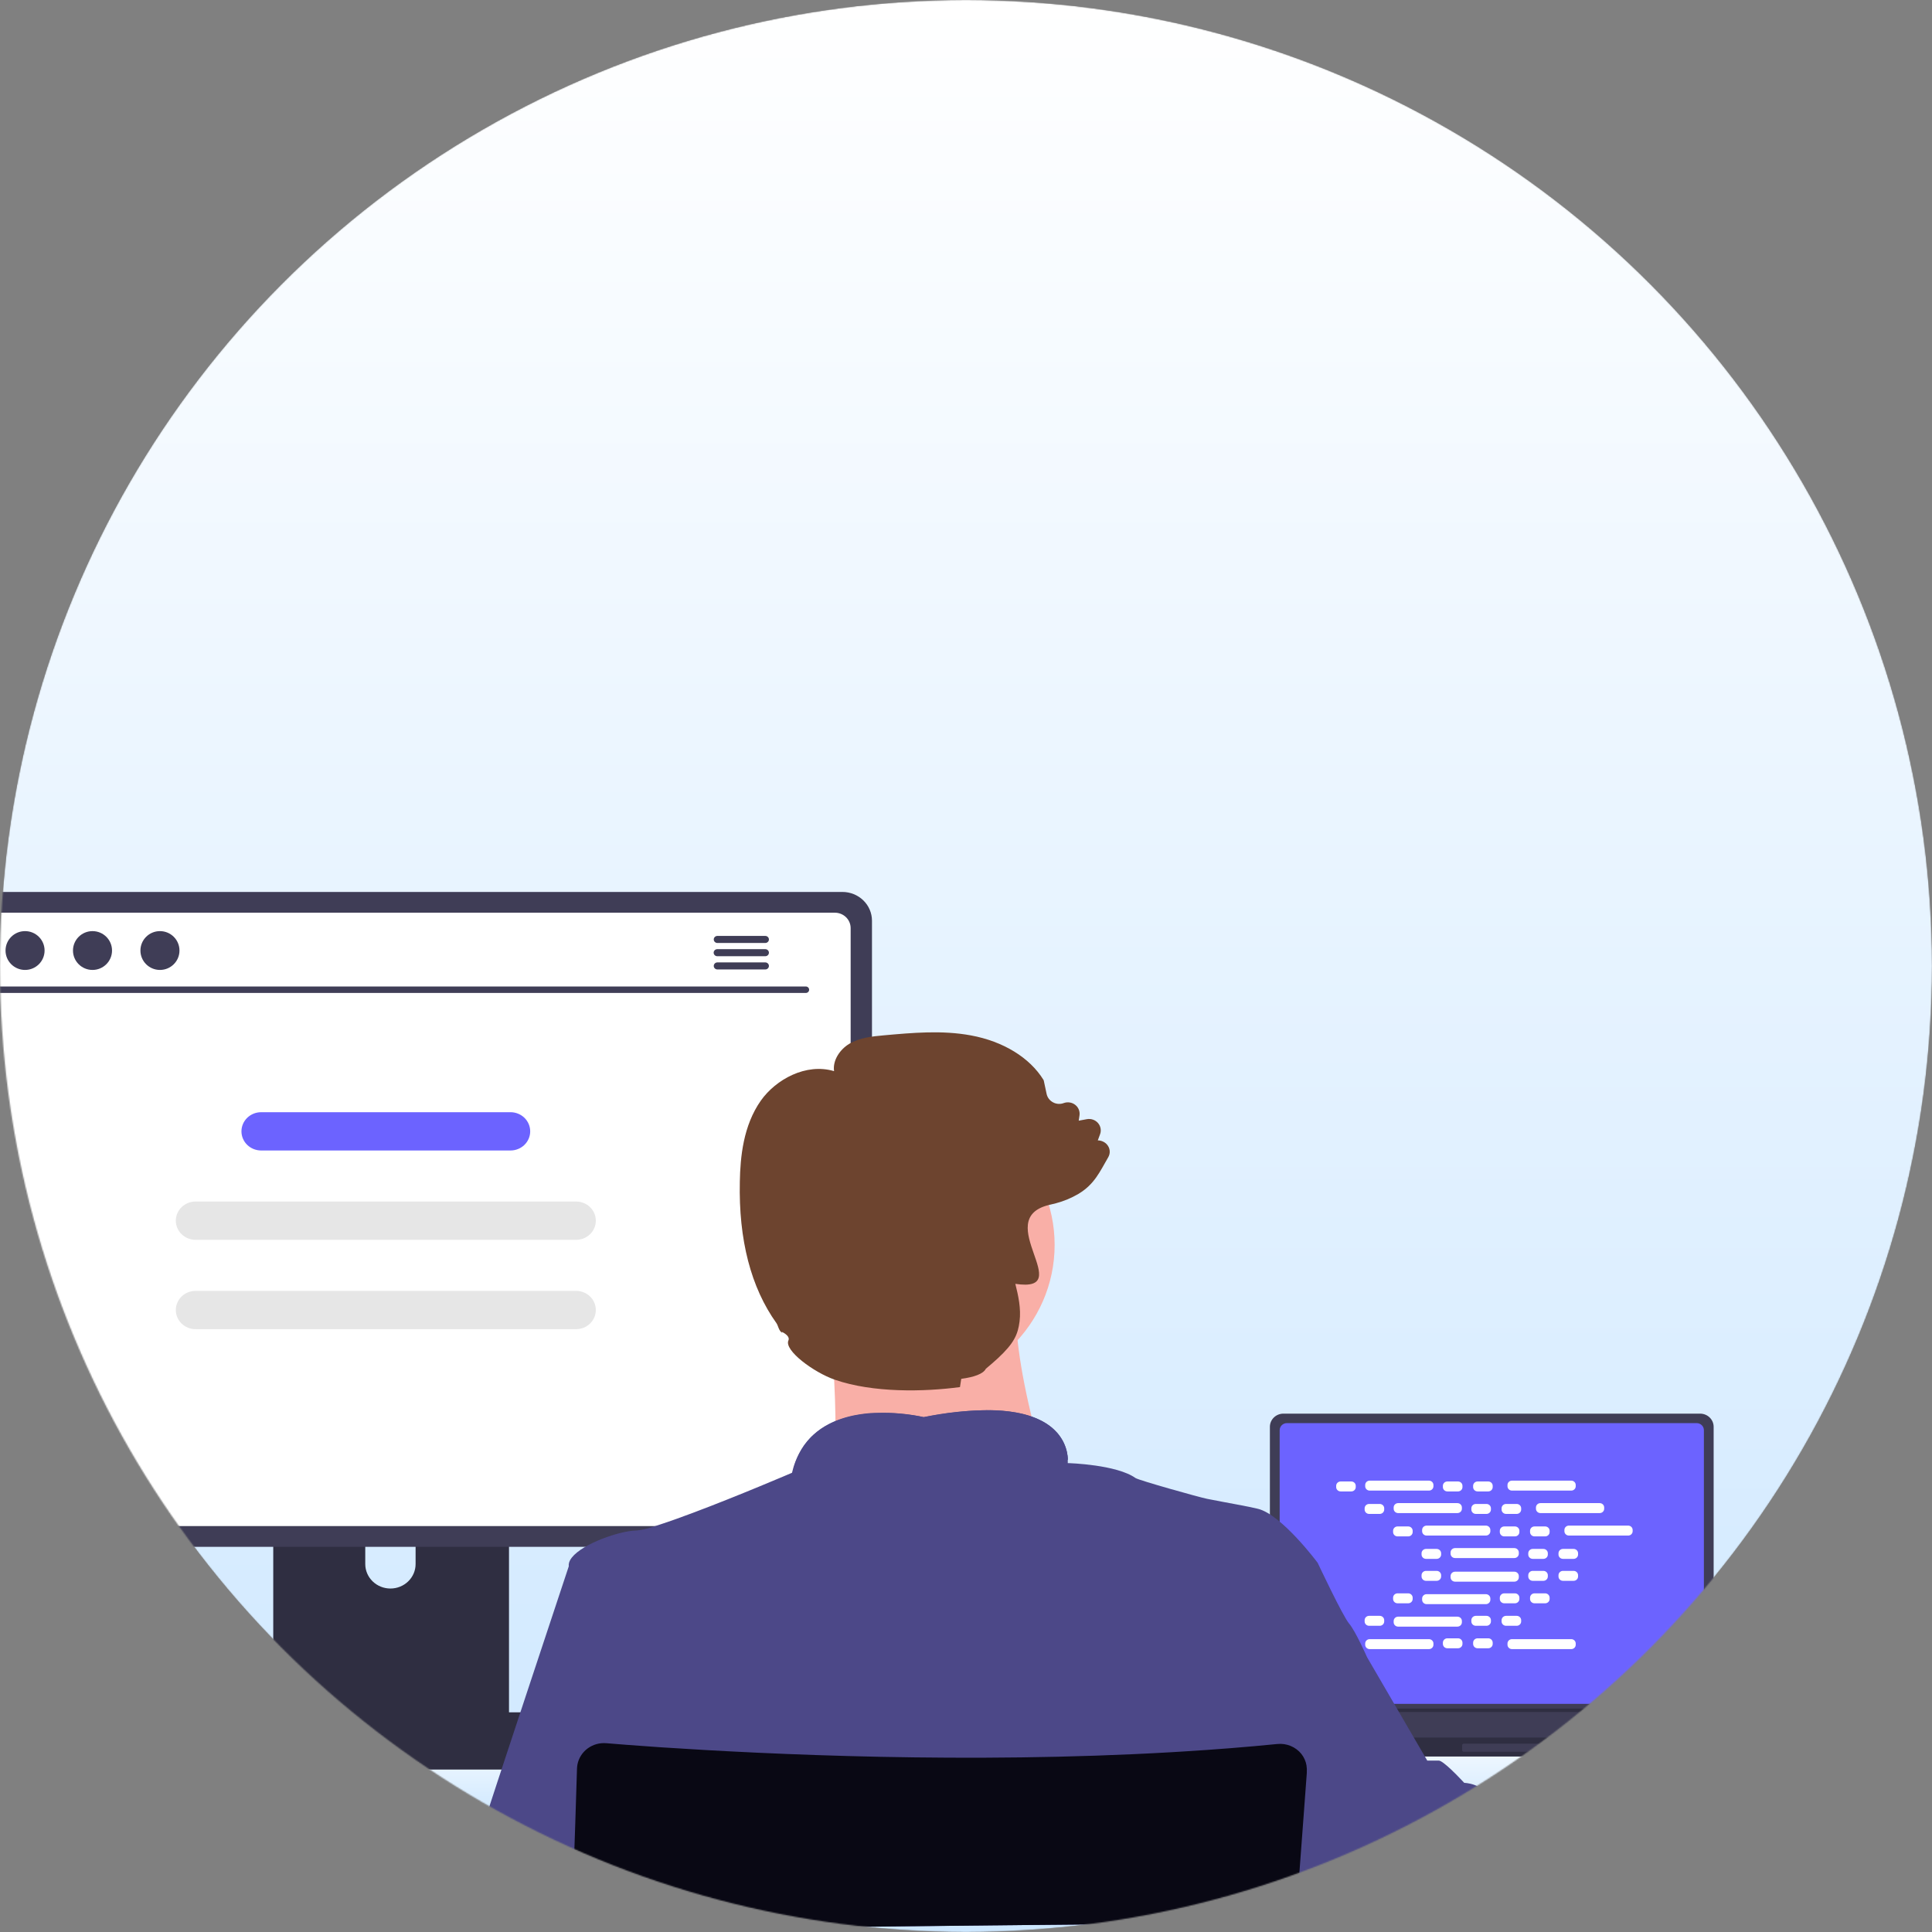 <svg width="1600" height="1600" viewBox="0 0 1600 1600" fill="none" xmlns="http://www.w3.org/2000/svg">
<rect x="0" y="0" width="1600" height="1600" fill="#808080" stroke="none"/>
<g clip-path="url(#clip0_144_34)">
<mask id="mask0_144_34" style="mask-type:alpha" maskUnits="userSpaceOnUse" x="0" y="0" width="1600" height="1600">
<circle cx="800" cy="800" r="800" fill="white"/>
</mask>
<g mask="url(#mask0_144_34)">
<circle cx="800" cy="800" r="800" fill="url(#paint0_linear_144_34)"/>
<path d="M-149 1426.52C-128.23 1453.51 -105.566 1479.07 -81.168 1503.02L1681.17 1505.66C1705.57 1481.71 1728.23 1456.15 1749 1429.16L-149 1426.52Z" fill="url(#paint1_linear_144_34)"/>
<path d="M1051.67 1181.59V1408.04C1051.67 1410.93 1052.85 1413.7 1054.95 1415.74C1057.05 1417.78 1059.9 1418.92 1062.86 1418.93H1407.97C1410.94 1418.92 1413.79 1417.78 1415.88 1415.74C1417.98 1413.69 1419.16 1410.93 1419.17 1408.04V1181.59C1419.16 1178.7 1417.98 1175.94 1415.88 1173.9C1413.78 1171.86 1410.94 1170.72 1407.97 1170.71H1062.86C1059.9 1170.72 1057.05 1171.86 1054.96 1173.9C1052.86 1175.94 1051.68 1178.7 1051.67 1181.59Z" fill="#3F3D56"/>
<path d="M1059.77 1184.4V1405.24C1059.77 1406.78 1060.4 1408.26 1061.52 1409.35C1062.64 1410.44 1064.16 1411.06 1065.75 1411.06H1405.11C1406.7 1411.06 1408.22 1410.44 1409.34 1409.35C1410.46 1408.26 1411.09 1406.78 1411.09 1405.24V1184.4C1411.09 1182.86 1410.46 1181.38 1409.34 1180.28C1408.22 1179.19 1406.7 1178.57 1405.11 1178.57H1065.75C1064.16 1178.57 1062.64 1179.19 1061.52 1180.28C1060.4 1181.38 1059.77 1182.86 1059.77 1184.4Z" fill="#6C63FF"/>
<path d="M1044.45 1452.2C1045.08 1452.98 1045.89 1453.6 1046.8 1454.03C1047.72 1454.46 1048.72 1454.68 1049.73 1454.67H1419.28C1420.29 1454.67 1421.28 1454.45 1422.2 1454.03C1423.11 1453.6 1423.91 1452.99 1424.55 1452.22C1425.18 1451.46 1425.64 1450.57 1425.87 1449.61C1426.11 1448.66 1426.13 1447.67 1425.92 1446.7L1420.18 1420.21C1419.95 1419.13 1419.43 1418.12 1418.69 1417.28C1417.95 1416.45 1417.01 1415.8 1415.95 1415.41C1415.18 1415.11 1414.36 1414.96 1413.54 1414.96H1055.45C1054.62 1414.96 1053.8 1415.11 1053.03 1415.41C1051.97 1415.8 1051.03 1416.45 1050.29 1417.28C1049.55 1418.12 1049.04 1419.13 1048.8 1420.21L1043.06 1446.7C1042.86 1447.67 1042.88 1448.66 1043.12 1449.61C1043.36 1450.57 1043.81 1451.45 1044.45 1452.22L1044.45 1452.2Z" fill="#2F2E41"/>
<path d="M1059.24 1426.36H1068.3C1068.94 1426.36 1069.46 1425.86 1069.46 1425.24V1420.85C1069.46 1420.23 1068.94 1419.72 1068.3 1419.72H1059.24C1058.6 1419.72 1058.08 1420.23 1058.08 1420.85V1425.24C1058.08 1425.86 1058.6 1426.36 1059.24 1426.36Z" fill="#3F3D56"/>
<path d="M1059.51 1437.43H1068.57C1069.21 1437.43 1069.73 1436.93 1069.73 1436.3V1431.92C1069.73 1431.29 1069.21 1430.79 1068.57 1430.79H1059.51C1058.87 1430.79 1058.35 1431.29 1058.35 1431.92V1436.3C1058.35 1436.93 1058.87 1437.43 1059.51 1437.43Z" fill="#3F3D56"/>
<path d="M1300.59 1450.71H1212.19C1211.84 1450.71 1211.5 1450.58 1211.25 1450.34C1211 1450.09 1210.86 1449.77 1210.86 1449.42V1445.36C1210.86 1445.02 1211 1444.69 1211.25 1444.45C1211.5 1444.21 1211.84 1444.07 1212.19 1444.07H1300.59C1300.94 1444.07 1301.28 1444.21 1301.53 1444.45C1301.78 1444.69 1301.92 1445.02 1301.92 1445.36V1449.42C1301.92 1449.77 1301.78 1450.09 1301.53 1450.34C1301.28 1450.58 1300.94 1450.71 1300.59 1450.71Z" fill="#3F3D56"/>
<path d="M1119.07 1226.89H1110.27C1108.22 1226.89 1106.56 1228.5 1106.56 1230.49V1231.54C1106.56 1233.53 1108.22 1235.14 1110.27 1235.14H1119.07C1121.12 1235.14 1122.77 1233.53 1122.77 1231.54V1230.49C1122.77 1228.5 1121.12 1226.89 1119.07 1226.89Z" fill="white"/>
<path d="M1207.45 1226.89H1198.65C1196.6 1226.89 1194.94 1228.5 1194.94 1230.49V1231.54C1194.94 1233.53 1196.6 1235.14 1198.65 1235.14H1207.45C1209.5 1235.14 1211.15 1233.53 1211.15 1231.54V1230.49C1211.15 1228.5 1209.5 1226.89 1207.45 1226.89Z" fill="white"/>
<path d="M1232.49 1226.89H1223.69C1221.64 1226.89 1219.98 1228.5 1219.98 1230.49V1231.54C1219.98 1233.53 1221.64 1235.14 1223.69 1235.14H1232.49C1234.54 1235.14 1236.19 1233.53 1236.19 1231.54V1230.49C1236.19 1228.5 1234.54 1226.89 1232.49 1226.89Z" fill="white"/>
<path d="M1183.41 1226.2H1134.31C1132.26 1226.2 1130.6 1227.81 1130.6 1229.8V1230.85C1130.6 1232.84 1132.26 1234.45 1134.31 1234.45H1183.41C1185.46 1234.45 1187.11 1232.84 1187.11 1230.85V1229.8C1187.11 1227.81 1185.46 1226.2 1183.41 1226.2Z" fill="white"/>
<path d="M1301.25 1226.2H1252.14C1250.1 1226.2 1248.44 1227.81 1248.44 1229.8V1230.85C1248.44 1232.84 1250.1 1234.45 1252.14 1234.45H1301.25C1303.29 1234.45 1304.95 1232.84 1304.95 1230.85V1229.8C1304.95 1227.81 1303.29 1226.2 1301.25 1226.2Z" fill="white"/>
<path d="M1142.64 1245.51H1133.83C1131.79 1245.51 1130.13 1247.12 1130.13 1249.11V1250.15C1130.13 1252.14 1131.79 1253.76 1133.83 1253.76H1142.64C1144.68 1253.76 1146.34 1252.14 1146.34 1250.15V1249.11C1146.34 1247.12 1144.68 1245.51 1142.64 1245.51Z" fill="white"/>
<path d="M1231.02 1245.51H1222.21C1220.17 1245.51 1218.51 1247.12 1218.51 1249.11V1250.15C1218.51 1252.14 1220.17 1253.76 1222.21 1253.76H1231.02C1233.06 1253.76 1234.72 1252.14 1234.72 1250.15V1249.11C1234.72 1247.12 1233.06 1245.51 1231.02 1245.51Z" fill="white"/>
<path d="M1256.06 1245.51H1247.25C1245.21 1245.51 1243.55 1247.12 1243.55 1249.11V1250.15C1243.55 1252.14 1245.21 1253.76 1247.25 1253.76H1256.06C1258.1 1253.76 1259.76 1252.14 1259.76 1250.15V1249.11C1259.76 1247.12 1258.1 1245.51 1256.06 1245.51Z" fill="white"/>
<path d="M1206.98 1244.82H1157.87C1155.83 1244.82 1154.17 1246.43 1154.17 1248.42V1249.47C1154.17 1251.46 1155.83 1253.07 1157.87 1253.07H1206.98C1209.02 1253.07 1210.68 1251.46 1210.68 1249.47V1248.42C1210.68 1246.43 1209.02 1244.82 1206.98 1244.82Z" fill="white"/>
<path d="M1324.81 1244.82H1275.71C1273.66 1244.82 1272.01 1246.43 1272.01 1248.42V1249.47C1272.01 1251.46 1273.66 1253.07 1275.71 1253.07H1324.81C1326.86 1253.07 1328.52 1251.46 1328.52 1249.47V1248.42C1328.52 1246.43 1326.86 1244.82 1324.81 1244.82Z" fill="white"/>
<path d="M1166.21 1264.13H1157.4C1155.36 1264.13 1153.7 1265.74 1153.7 1267.73V1268.78C1153.7 1270.77 1155.36 1272.38 1157.4 1272.38H1166.21C1168.25 1272.38 1169.91 1270.77 1169.91 1268.78V1267.73C1169.91 1265.74 1168.25 1264.13 1166.21 1264.13Z" fill="white"/>
<path d="M1254.58 1264.13H1245.78C1243.73 1264.13 1242.08 1265.74 1242.08 1267.73V1268.78C1242.08 1270.77 1243.73 1272.38 1245.78 1272.38H1254.58C1256.63 1272.38 1258.29 1270.77 1258.29 1268.78V1267.73C1258.29 1265.74 1256.63 1264.13 1254.58 1264.13Z" fill="white"/>
<path d="M1279.62 1264.13H1270.82C1268.77 1264.13 1267.12 1265.74 1267.12 1267.73V1268.78C1267.12 1270.77 1268.77 1272.38 1270.82 1272.38H1279.62C1281.67 1272.38 1283.33 1270.77 1283.33 1268.78V1267.73C1283.33 1265.74 1281.67 1264.13 1279.62 1264.13Z" fill="white"/>
<path d="M1230.54 1263.44H1181.44C1179.4 1263.44 1177.74 1265.05 1177.74 1267.04V1268.09C1177.74 1270.08 1179.4 1271.69 1181.44 1271.69H1230.54C1232.59 1271.69 1234.25 1270.08 1234.25 1268.09V1267.04C1234.25 1265.05 1232.59 1263.44 1230.54 1263.44Z" fill="white"/>
<path d="M1348.38 1263.44H1299.28C1297.23 1263.44 1295.58 1265.05 1295.58 1267.04V1268.09C1295.58 1270.08 1297.23 1271.69 1299.28 1271.69H1348.38C1350.43 1271.69 1352.09 1270.08 1352.09 1268.09V1267.04C1352.09 1265.05 1350.43 1263.44 1348.38 1263.44Z" fill="white"/>
<path d="M1189.77 1282.75H1180.97C1178.92 1282.75 1177.27 1284.36 1177.27 1286.35V1287.39C1177.27 1289.38 1178.92 1290.99 1180.97 1290.99H1189.77C1191.82 1290.99 1193.48 1289.38 1193.48 1287.39V1286.35C1193.48 1284.36 1191.82 1282.75 1189.77 1282.75Z" fill="white"/>
<path d="M1278.15 1282.75H1269.35C1267.3 1282.75 1265.64 1284.36 1265.64 1286.35V1287.39C1265.64 1289.38 1267.3 1290.99 1269.35 1290.99H1278.15C1280.2 1290.99 1281.85 1289.38 1281.85 1287.39V1286.35C1281.85 1284.36 1280.2 1282.75 1278.15 1282.75Z" fill="white"/>
<path d="M1303.19 1282.75H1294.39C1292.34 1282.75 1290.68 1284.36 1290.68 1286.35V1287.39C1290.68 1289.38 1292.34 1290.99 1294.39 1290.99H1303.19C1305.24 1290.99 1306.89 1289.38 1306.89 1287.39V1286.35C1306.89 1284.36 1305.24 1282.75 1303.19 1282.75Z" fill="white"/>
<path d="M1254.11 1282.06H1205.01C1202.96 1282.06 1201.31 1283.67 1201.31 1285.66V1286.71C1201.31 1288.69 1202.96 1290.31 1205.01 1290.31H1254.11C1256.16 1290.31 1257.82 1288.69 1257.82 1286.71V1285.66C1257.82 1283.67 1256.16 1282.06 1254.11 1282.06Z" fill="white"/>
<path d="M1207.45 1356.78H1198.65C1196.6 1356.78 1194.94 1358.4 1194.94 1360.39V1361.43C1194.94 1363.42 1196.6 1365.03 1198.65 1365.03H1207.45C1209.5 1365.03 1211.15 1363.42 1211.15 1361.43V1360.39C1211.15 1358.4 1209.5 1356.78 1207.45 1356.78Z" fill="white"/>
<path d="M1232.49 1356.78H1223.69C1221.64 1356.78 1219.98 1358.4 1219.98 1360.39V1361.43C1219.98 1363.42 1221.64 1365.03 1223.69 1365.03H1232.49C1234.54 1365.03 1236.19 1363.42 1236.19 1361.43V1360.39C1236.19 1358.4 1234.54 1356.78 1232.49 1356.78Z" fill="white"/>
<path d="M1301.25 1357.47H1252.14C1250.1 1357.47 1248.44 1359.08 1248.44 1361.07V1362.12C1248.44 1364.11 1250.1 1365.72 1252.14 1365.72H1301.25C1303.29 1365.72 1304.95 1364.11 1304.95 1362.12V1361.07C1304.95 1359.08 1303.29 1357.47 1301.25 1357.47Z" fill="white"/>
<path d="M1119.07 1356.78H1110.27C1108.22 1356.78 1106.56 1358.4 1106.56 1360.39V1361.43C1106.56 1363.42 1108.22 1365.03 1110.27 1365.03H1119.07C1121.12 1365.03 1122.77 1363.42 1122.77 1361.43V1360.39C1122.77 1358.4 1121.12 1356.78 1119.07 1356.78Z" fill="white"/>
<path d="M1183.41 1357.47H1134.31C1132.26 1357.47 1130.6 1359.08 1130.6 1361.07V1362.12C1130.6 1364.11 1132.26 1365.72 1134.31 1365.72H1183.41C1185.46 1365.72 1187.11 1364.11 1187.11 1362.12V1361.07C1187.11 1359.08 1185.46 1357.47 1183.41 1357.47Z" fill="white"/>
<path d="M1142.64 1338.17H1133.83C1131.79 1338.17 1130.13 1339.78 1130.13 1341.77V1342.81C1130.13 1344.8 1131.79 1346.41 1133.83 1346.41H1142.64C1144.68 1346.41 1146.34 1344.8 1146.34 1342.81V1341.77C1146.34 1339.78 1144.68 1338.17 1142.64 1338.17Z" fill="white"/>
<path d="M1231.02 1338.17H1222.21C1220.17 1338.17 1218.51 1339.78 1218.51 1341.77V1342.81C1218.51 1344.8 1220.17 1346.41 1222.21 1346.41H1231.02C1233.06 1346.41 1234.72 1344.8 1234.72 1342.81V1341.77C1234.72 1339.78 1233.06 1338.17 1231.02 1338.17Z" fill="white"/>
<path d="M1256.06 1338.17H1247.25C1245.21 1338.17 1243.55 1339.78 1243.55 1341.77V1342.81C1243.55 1344.8 1245.21 1346.41 1247.25 1346.41H1256.06C1258.1 1346.41 1259.76 1344.8 1259.76 1342.81V1341.77C1259.76 1339.78 1258.1 1338.17 1256.06 1338.17Z" fill="white"/>
<path d="M1206.98 1338.85H1157.87C1155.83 1338.85 1154.17 1340.46 1154.17 1342.45V1343.5C1154.17 1345.49 1155.83 1347.1 1157.87 1347.1H1206.98C1209.02 1347.1 1210.68 1345.49 1210.68 1343.5V1342.45C1210.68 1340.46 1209.02 1338.85 1206.98 1338.85Z" fill="white"/>
<path d="M1166.21 1319.54H1157.4C1155.36 1319.54 1153.7 1321.16 1153.7 1323.15V1324.19C1153.7 1326.18 1155.36 1327.79 1157.4 1327.79H1166.21C1168.25 1327.79 1169.91 1326.18 1169.91 1324.19V1323.15C1169.91 1321.16 1168.25 1319.54 1166.21 1319.54Z" fill="white"/>
<path d="M1254.58 1319.54H1245.78C1243.73 1319.54 1242.08 1321.16 1242.08 1323.15V1324.19C1242.08 1326.18 1243.73 1327.79 1245.78 1327.79H1254.58C1256.63 1327.79 1258.29 1326.18 1258.29 1324.19V1323.15C1258.29 1321.16 1256.63 1319.54 1254.58 1319.54Z" fill="white"/>
<path d="M1279.62 1319.54H1270.82C1268.77 1319.54 1267.12 1321.16 1267.12 1323.15V1324.19C1267.12 1326.18 1268.77 1327.79 1270.82 1327.79H1279.62C1281.67 1327.79 1283.33 1326.18 1283.33 1324.19V1323.15C1283.33 1321.16 1281.67 1319.54 1279.62 1319.54Z" fill="white"/>
<path d="M1230.54 1320.23H1181.44C1179.4 1320.23 1177.74 1321.84 1177.74 1323.83V1324.88C1177.74 1326.87 1179.4 1328.48 1181.44 1328.48H1230.54C1232.59 1328.48 1234.25 1326.87 1234.25 1324.88V1323.83C1234.25 1321.84 1232.59 1320.23 1230.54 1320.23Z" fill="white"/>
<path d="M1189.77 1300.93H1180.97C1178.92 1300.93 1177.27 1302.54 1177.27 1304.53V1305.57C1177.27 1307.56 1178.92 1309.18 1180.97 1309.18H1189.77C1191.82 1309.18 1193.48 1307.56 1193.48 1305.57V1304.53C1193.48 1302.54 1191.82 1300.93 1189.77 1300.93Z" fill="white"/>
<path d="M1278.15 1300.93H1269.35C1267.3 1300.93 1265.64 1302.54 1265.64 1304.53V1305.57C1265.64 1307.56 1267.3 1309.18 1269.35 1309.18H1278.15C1280.2 1309.18 1281.85 1307.56 1281.85 1305.57V1304.53C1281.85 1302.54 1280.2 1300.93 1278.15 1300.93Z" fill="white"/>
<path d="M1303.19 1300.93H1294.39C1292.34 1300.93 1290.68 1302.54 1290.68 1304.53V1305.57C1290.68 1307.56 1292.34 1309.18 1294.39 1309.18H1303.19C1305.24 1309.18 1306.89 1307.56 1306.89 1305.57V1304.53C1306.89 1302.54 1305.24 1300.93 1303.19 1300.93Z" fill="white"/>
<path d="M1254.11 1301.61H1205.01C1202.96 1301.61 1201.31 1303.23 1201.31 1305.21V1306.26C1201.31 1308.25 1202.96 1309.86 1205.01 1309.86H1254.11C1256.16 1309.86 1257.82 1308.25 1257.82 1306.26V1305.21C1257.82 1303.23 1256.16 1301.61 1254.11 1301.61Z" fill="white"/>
<path d="M226.292 1170.72V1441.72H421.536V1170.72C421.54 1168.77 420.901 1166.87 419.712 1165.3C418.524 1163.73 416.849 1162.58 414.934 1162C414.031 1161.71 413.085 1161.57 412.134 1161.58H235.72C234.483 1161.58 233.258 1161.81 232.115 1162.27C230.972 1162.73 229.933 1163.4 229.057 1164.25C228.182 1165.1 227.487 1166.11 227.012 1167.22C226.538 1168.33 226.293 1169.52 226.292 1170.72ZM302.496 1263.84C302.496 1258.46 304.692 1253.31 308.601 1249.51C312.509 1245.71 317.811 1243.57 323.339 1243.57C328.866 1243.57 334.168 1245.71 338.076 1249.51C341.985 1253.31 344.181 1258.46 344.181 1263.84V1295.28C344.181 1300.66 341.985 1305.81 338.076 1309.61C334.168 1313.41 328.866 1315.55 323.339 1315.55C317.811 1315.55 312.509 1313.41 308.601 1309.61C304.692 1305.81 302.496 1300.66 302.496 1295.28V1263.84Z" fill="#2F2E41"/>
<path d="M225.694 1433.05V1459.18C225.698 1460.54 226.251 1461.83 227.233 1462.79C228.216 1463.75 229.547 1464.3 230.939 1464.31H416.891C418.285 1464.3 419.619 1463.76 420.602 1462.8C421.585 1461.84 422.137 1460.54 422.137 1459.18V1433.05H225.694Z" fill="#3F3D56"/>
<path d="M-80.855 762.435V1257.23C-80.85 1263.54 -78.271 1269.58 -73.686 1274.04C-69.101 1278.5 -62.883 1281.01 -56.399 1281.01H697.681C704.166 1281.01 710.383 1278.5 714.969 1274.04C719.554 1269.58 722.132 1263.54 722.137 1257.23V762.435C722.123 756.134 719.542 750.096 714.958 745.642C710.374 741.188 704.162 738.682 697.681 738.674H-56.399C-62.879 738.682 -69.092 741.187 -73.676 745.641C-78.26 750.095 -80.841 756.134 -80.855 762.435Z" fill="#3F3D56"/>
<path d="M-63.166 768.593V1251.13C-63.159 1254.5 -61.78 1257.73 -59.331 1260.11C-56.881 1262.49 -53.56 1263.83 -50.095 1263.84H691.399C694.863 1263.83 698.184 1262.49 700.634 1260.11C703.083 1257.73 704.462 1254.5 704.469 1251.13V768.593C704.469 765.219 703.093 761.984 700.642 759.596C698.192 757.208 694.868 755.863 691.399 755.856H-50.095C-53.564 755.863 -56.889 757.208 -59.339 759.596C-61.789 761.984 -63.166 765.219 -63.166 768.593Z" fill="white"/>
<path d="M74.449 1462.54C75.204 1463.46 76.163 1464.2 77.255 1464.71C78.347 1465.22 79.543 1465.48 80.753 1465.47H521.888C523.095 1465.47 524.285 1465.21 525.374 1464.7C526.462 1464.2 527.421 1463.46 528.181 1462.55C528.941 1461.64 529.482 1460.57 529.766 1459.43C530.05 1458.29 530.069 1457.11 529.822 1455.96L522.975 1424.33C522.691 1423.04 522.08 1421.84 521.197 1420.84C520.315 1419.84 519.189 1419.07 517.922 1418.6C517.004 1418.25 516.027 1418.07 515.041 1418.07H87.569C86.584 1418.07 85.606 1418.25 84.689 1418.6C83.422 1419.07 82.296 1419.84 81.413 1420.84C80.53 1421.84 79.919 1423.04 79.635 1424.33L72.788 1455.96C72.545 1457.11 72.568 1458.29 72.855 1459.43C73.143 1460.57 73.687 1461.63 74.449 1462.54Z" fill="#2F2E41"/>
<path d="M667.334 822.328H-26.477C-27.209 822.328 -27.911 822.045 -28.428 821.542C-28.946 821.039 -29.236 820.357 -29.236 819.645C-29.236 818.933 -28.946 818.251 -28.428 817.748C-27.911 817.245 -27.209 816.962 -26.477 816.962H667.337C668.069 816.962 668.77 817.245 669.288 817.748C669.805 818.251 670.096 818.933 670.096 819.645C670.096 820.357 669.805 821.039 669.288 821.542C668.77 822.045 668.066 822.328 667.334 822.328Z" fill="#3F3D56"/>
<path d="M20.75 803.261C29.68 803.261 36.919 796.065 36.919 787.189C36.919 778.312 29.68 771.116 20.75 771.116C11.82 771.116 4.582 778.312 4.582 787.189C4.582 796.065 11.82 803.261 20.75 803.261Z" fill="#3F3D56"/>
<path d="M76.608 803.261C85.538 803.261 92.777 796.065 92.777 787.189C92.777 778.312 85.538 771.116 76.608 771.116C67.678 771.116 60.44 778.312 60.44 787.189C60.44 796.065 67.678 803.261 76.608 803.261Z" fill="#3F3D56"/>
<path d="M132.466 803.261C141.396 803.261 148.635 796.065 148.635 787.189C148.635 778.312 141.396 771.116 132.466 771.116C123.537 771.116 116.298 778.312 116.298 787.189C116.298 796.065 123.537 803.261 132.466 803.261Z" fill="#3F3D56"/>
<path d="M1074.96 1417.83H1403.74L1410.22 1438.97H1074.96V1417.83Z" fill="#3F3D56"/>
<path d="M633.699 775.091H594.024C593.242 775.112 592.5 775.429 591.955 775.974C591.41 776.52 591.105 777.25 591.105 778.01C591.105 778.771 591.41 779.501 591.955 780.046C592.5 780.591 593.242 780.909 594.024 780.93H633.697C634.098 780.941 634.498 780.873 634.872 780.732C635.246 780.59 635.587 780.377 635.875 780.104C636.163 779.832 636.392 779.507 636.548 779.147C636.705 778.787 636.785 778.401 636.785 778.01C636.785 777.62 636.705 777.233 636.548 776.874C636.392 776.514 636.163 776.189 635.875 775.916C635.587 775.644 635.246 775.431 634.872 775.289C634.498 775.147 634.098 775.08 633.697 775.091H633.699Z" fill="#3F3D56"/>
<path d="M633.697 786.057H594.024C593.228 786.057 592.464 786.364 591.9 786.912C591.337 787.46 591.021 788.203 591.021 788.977C591.021 789.752 591.337 790.495 591.9 791.042C592.464 791.59 593.228 791.898 594.024 791.898H633.697C634.099 791.909 634.498 791.841 634.872 791.7C635.246 791.558 635.587 791.345 635.875 791.072C636.163 790.8 636.392 790.475 636.548 790.115C636.705 789.755 636.785 789.369 636.785 788.978C636.785 788.588 636.705 788.201 636.548 787.842C636.392 787.482 636.163 787.157 635.875 786.884C635.587 786.612 635.246 786.399 634.872 786.257C634.498 786.115 634.099 786.048 633.697 786.059V786.057Z" fill="#3F3D56"/>
<path d="M633.699 797.024H594.024C593.242 797.045 592.5 797.362 591.955 797.907C591.41 798.452 591.105 799.183 591.105 799.943C591.105 800.703 591.41 801.434 591.955 801.979C592.5 802.524 593.242 802.841 594.024 802.862H633.697C634.098 802.873 634.498 802.806 634.872 802.664C635.246 802.523 635.587 802.309 635.875 802.037C636.163 801.765 636.392 801.439 636.548 801.08C636.705 800.72 636.785 800.333 636.785 799.943C636.785 799.553 636.705 799.166 636.548 798.806C636.392 798.447 636.163 798.121 635.875 797.849C635.587 797.577 635.246 797.364 634.872 797.222C634.498 797.08 634.098 797.013 633.697 797.024H633.699Z" fill="#3F3D56"/>
<path d="M1541.56 1444.59C1542.61 1447.57 1544.61 1450.15 1547.27 1451.96C1549.92 1453.77 1553.1 1454.71 1556.34 1454.66L1619.7 1453.07C1622.97 1453.01 1626.13 1451.92 1628.71 1449.97C1631.29 1448.02 1633.15 1445.31 1634.01 1442.24L1642.97 1349.02C1646.15 1350.42 1649.62 1351.11 1653.11 1351.04C1659.23 1350.89 1665.05 1348.38 1669.27 1344.06C1673.49 1339.75 1675.78 1333.97 1675.63 1328.02C1675.47 1322.06 1672.89 1316.41 1668.45 1312.3C1664.01 1308.19 1658.07 1305.97 1651.95 1306.12C1650.55 1306.12 1649.16 1306.26 1647.8 1306.54C1646.31 1304.98 1644.51 1303.74 1642.5 1302.9C1640.49 1302.05 1638.33 1301.63 1636.14 1301.65L1538.68 1304.1C1537.87 1304.13 1537.07 1304.22 1536.28 1304.39C1534.14 1304.78 1532.11 1305.6 1530.33 1306.82C1528.55 1308.03 1527.06 1309.6 1525.96 1311.42C1524.85 1313.24 1524.16 1315.27 1523.93 1317.37C1523.7 1319.48 1523.94 1321.6 1524.62 1323.61L1541.56 1444.59ZM1644.81 1342.69L1651.19 1320.47C1651.92 1317.91 1651.93 1315.2 1651.24 1312.63C1651.55 1312.63 1651.82 1312.49 1652.13 1312.49C1656.52 1312.39 1660.76 1313.98 1663.93 1316.93C1667.1 1319.87 1668.94 1323.92 1669.04 1328.18C1669.15 1332.44 1667.5 1336.56 1664.48 1339.65C1661.45 1342.73 1657.29 1344.52 1652.91 1344.62C1650.08 1344.71 1647.28 1344.04 1644.81 1342.69V1342.69Z" fill="#E6E6E6"/>
<path d="M1536.28 1304.4C1538.35 1315.93 1561.7 1324.06 1589.77 1322.65C1615.58 1321.49 1636.69 1312.68 1640.55 1302.23C1639.12 1301.82 1637.63 1301.63 1636.14 1301.66L1538.68 1304.11C1537.87 1304.14 1537.07 1304.24 1536.28 1304.4L1536.28 1304.4Z" fill="#D6D6E3"/>
<path d="M873.678 1238.56C873.678 1238.56 662.827 1263.28 682.96 1238.56C690.251 1229.61 692.263 1203.12 691.859 1172.93C691.731 1163.76 691.385 1154.26 690.91 1144.8C688.578 1099.47 682.965 1055.17 682.965 1055.17C682.965 1055.17 867.327 970.688 846.136 1037.66C837.659 1064.71 840.442 1102.71 846.879 1138.37C848.765 1148.78 850.947 1158.98 853.237 1168.66C858.82 1192.29 865.642 1215.61 873.678 1238.56Z" fill="#F9AFA7"/>
<path d="M473.466 1599.92V1598.19L845.621 1594.25L1072.37 1592.19H1073L1072.76 1595.24L1073.08 1592.19H1073.49V1591.84L1076.39 1564.13L1077.49 1553.64L1077.83 1550.36L1078.13 1547.62L1091.22 1505.15L1104.32 1462.75L1115.34 1427.04L1132.16 1372.47C1132.16 1372.47 1122.63 1350.84 1117.33 1344.66C1112.03 1338.48 1091.23 1294.24 1091.23 1294.24C1091.23 1294.24 1061.52 1254.34 1041.75 1249.52C1033.47 1247.46 1017.11 1244.72 999.731 1241.28C993.226 1240 943.366 1226 940.398 1224.05C924.822 1212.95 885.787 1211.69 884.283 1211.69C884.279 1211.64 884.279 1211.59 884.283 1211.55V1211.36C884.338 1210.5 884.338 1209.63 884.283 1208.77C884.307 1207.8 884.243 1206.84 884.094 1205.88C884.116 1205.53 884.065 1205.18 883.944 1204.85C883.837 1204.11 883.707 1203.33 883.519 1202.5C883.455 1202.14 883.37 1201.77 883.266 1201.41C882.651 1198.93 881.762 1196.52 880.615 1194.22C880.466 1193.89 880.276 1193.54 880.108 1193.21C879.069 1191.31 877.864 1189.49 876.506 1187.79C876.231 1187.44 875.934 1187.07 875.617 1186.72C873.88 1184.73 871.949 1182.91 869.851 1181.28C869.279 1180.85 868.686 1180.4 868.072 1179.98C867.729 1179.71 867.367 1179.46 866.99 1179.24L865.104 1178.05L863.346 1177.06C861.799 1176.23 860.167 1175.43 858.387 1174.67C857.837 1174.42 857.244 1174.19 856.651 1173.97C856.058 1173.75 855.125 1173.4 854.34 1173.11H854.212L852.622 1172.49C851.415 1172.1 850.186 1171.75 848.893 1171.4L846.921 1170.91L844.802 1170.43L842.684 1170C840.565 1169.59 838.297 1169.22 835.925 1168.93L833.509 1168.64L831.03 1168.39L828.465 1168.19L824.821 1167.98L820.584 1167.84C801.883 1167.84 783.235 1169.76 764.954 1173.59C752.266 1170.85 739.271 1169.68 726.282 1170.13H724.438L722.32 1170.25H720.958L718.225 1170.5C717.301 1170.54 716.38 1170.65 715.47 1170.81C714.559 1170.94 713.606 1171.04 712.695 1171.18L711.297 1171.41C709.919 1171.64 708.521 1171.89 707.06 1172.17C706.593 1172.26 706.128 1172.36 705.663 1172.48C703.819 1172.88 701.976 1173.35 700.154 1173.88C699.242 1174.13 698.331 1174.42 697.42 1174.73C696.946 1174.85 696.509 1175.02 696.063 1175.19L694.706 1175.66L693.371 1176.18L691.781 1176.79C690.977 1177.12 690.191 1177.48 689.408 1177.85C688.962 1178.03 688.519 1178.24 688.094 1178.46C687.669 1178.69 687.226 1178.88 686.822 1179.1C682.031 1181.51 677.603 1184.55 673.662 1188.13L672.58 1189.14L671.52 1190.19C671.159 1190.54 670.82 1190.91 670.481 1191.28C669.099 1192.75 667.811 1194.3 666.623 1195.92C666.284 1196.35 665.966 1196.78 665.648 1197.24C664.303 1199.17 663.086 1201.18 662.004 1203.26C661.729 1203.75 661.475 1204.27 661.221 1204.76C659.492 1208.24 658.074 1211.86 656.984 1215.58C656.588 1216.95 656.227 1218.32 655.902 1219.7C655.902 1219.7 611.04 1238.94 573.83 1252.87C563.934 1256.58 554.613 1259.94 546.812 1262.47C544.544 1263.22 542.425 1263.9 540.453 1264.53C536.178 1266.04 531.731 1267.03 527.21 1267.5C525.079 1267.53 522.953 1267.73 520.852 1268.08C503.751 1270.78 474.443 1282.5 471.243 1294.27C470.983 1295.21 470.912 1296.19 471.032 1297.15C471.032 1297.15 401.335 1506.98 400.568 1510.83C397.484 1526.53 390.604 1556.43 387.218 1568.52C384.696 1577.55 381.031 1589.91 378.509 1598.4C378.471 1598.65 378.4 1598.89 378.298 1599.12L473.297 1598.22V1599.95H473.594L473.466 1599.92Z" fill="#4C4888"/>
<path d="M884.402 1208.85C822.954 1219.85 707.245 1217.48 657.235 1215.81C675.565 1151.93 764.946 1173.65 764.946 1173.65C875.588 1152.18 884.062 1196.73 884.402 1208.85Z" fill="#4C4888"/>
<path d="M1210.62 1490.46C1210.62 1490.46 1283 1479.64 1284.42 1510.55C1285.85 1541.46 1247.51 1563.05 1247.51 1563.05L1210.62 1490.46Z" fill="#F9AFA7"/>
<path d="M1264.29 1552.27C1264.29 1552.27 1262.41 1556.64 1258.93 1562.97C1253.67 1572.7 1247.27 1581.81 1239.86 1590.11L1239.28 1590.7H1235.85L1113.5 1591.79H1110.57L1110.21 1591.38L1086.48 1564L1077.54 1553.68L1077.18 1553.24L1076.42 1552.38L1076 1551.88L1075.44 1551.24L1058.05 1531.17L1064.41 1505.42L1075.23 1462.02L1075.51 1460.97L1077.63 1452.73L1079.13 1446.54L1084.18 1426.39L1101.47 1357.05L1132.19 1372.51L1164.59 1428.16L1181.99 1458.04H1191.52C1193.32 1458.04 1197.45 1461.42 1201.61 1465.31C1203.09 1466.7 1204.57 1468.16 1205.84 1469.43C1209.61 1473.22 1212.6 1476.48 1212.6 1476.48C1212.6 1476.48 1228.05 1476.81 1232.2 1488.64C1232.42 1489.21 1232.59 1489.79 1232.73 1490.39C1234.11 1495.04 1235.91 1499.56 1238.09 1503.91C1240.83 1509.7 1244.26 1516.27 1247.74 1522.84C1254.2 1534.89 1260.77 1546.37 1263.18 1550.52L1263.48 1551.04L1264.29 1552.27Z" fill="#4C4888"/>
<path d="M473.466 1599.92V1598.19L845.621 1594.25L1072.37 1592.19H1073V1591.84L1075.12 1564.16L1076.03 1551.8L1079.51 1505.19L1082.24 1468.31V1467.4C1082.36 1465.71 1082.29 1464 1082 1462.32C1082.01 1462.25 1082.01 1462.18 1082 1462.11C1081.42 1458.63 1079.96 1455.35 1077.77 1452.55C1075.43 1449.64 1072.37 1447.36 1068.88 1445.92C1065.39 1444.47 1061.58 1443.92 1057.8 1444.31C1032.14 1446.86 1006.22 1448.9 980.286 1450.49C976.747 1450.74 973.209 1450.95 969.691 1451.13C802.408 1460.79 636.632 1452.96 546.93 1447.01L540.572 1446.55C525.039 1445.48 512.05 1444.49 502.047 1443.64C496.545 1443.19 491.066 1444.74 486.668 1447.98C482.269 1451.23 479.263 1455.95 478.23 1461.22C478.016 1462.34 477.888 1463.47 477.848 1464.6L476.408 1510.26L474.436 1568.1L473.504 1597.69V1600L473.466 1599.92Z" fill="#090814"/>
<path d="M750.655 1150.32C818.445 1150.32 873.401 1096.89 873.401 1030.97C873.401 965.053 818.445 911.616 750.655 911.616C682.864 911.616 627.909 965.053 627.909 1030.97C627.909 1096.89 682.864 1150.32 750.655 1150.32Z" fill="#F9AFA7"/>
<path d="M916.559 947.602C915.608 946.614 914.461 945.822 913.188 945.274C911.915 944.727 910.542 944.434 909.15 944.414L910.995 939.431C911.595 937.862 911.755 936.165 911.46 934.516C911.164 932.866 910.424 931.322 909.314 930.042C908.204 928.762 906.765 927.791 905.143 927.229C903.521 926.667 901.774 926.533 900.082 926.842L893.361 928.102L893.994 923.735C894.239 922.108 894.044 920.448 893.428 918.917C892.812 917.386 891.796 916.038 890.481 915.005C889.166 913.972 887.596 913.29 885.927 913.027C884.259 912.764 882.548 912.928 880.964 913.503C879.524 914.055 877.974 914.286 876.43 914.179C874.885 914.073 873.385 913.631 872.039 912.888C870.688 912.166 869.514 911.167 868.601 909.959C867.687 908.752 867.056 907.365 866.751 905.895L864.409 894.914L864.172 894.326C852.767 875.843 830.841 862.398 804.008 857.468C780.124 853.048 755.635 855.299 732.026 857.415C722.659 858.273 712.083 859.237 703.266 864.486C695.774 868.986 689.437 877.986 690.733 887.066C667.456 880.129 642.497 893.987 630.129 911.441C615.474 932.227 613.078 958.272 612.692 978.619C611.645 1026.78 621.866 1066.18 642.993 1095.75C644.535 1097.9 644.922 1102.37 647.975 1103.87L647.342 1102.88C650.758 1104.54 654.222 1107.22 652.934 1110.08C649.216 1118.33 673.926 1136.57 691.335 1142.61C723.098 1153.62 765.326 1152.68 795.013 1148.72L796.06 1141.89C806.776 1140.47 814.328 1137.76 816.444 1133.53C820.19 1130.42 823.386 1127.64 826.172 1125.06L826.2 1125.04C826.254 1124.98 826.366 1124.9 826.421 1124.85C839.837 1112.34 842.95 1105.21 844.354 1094.37C845.704 1083.73 843.308 1072.94 840.855 1063.22C892.478 1070.99 820.525 1009.76 868.613 997.919C869.165 997.754 869.725 997.62 870.293 997.518C871.697 997.197 873.102 996.874 874.452 996.5C880.956 994.783 887.184 992.196 892.957 988.814C906.4 980.859 910.837 970.305 917.778 958.413C918.78 956.72 919.201 954.76 918.978 952.818C918.755 950.877 917.901 949.055 916.54 947.618L916.559 947.602Z" fill="#6D442F"/>
<path d="M216.263 921.077H422.784C427.108 921.077 431.255 922.747 434.313 925.72C437.37 928.694 439.088 932.726 439.088 936.93C439.088 941.135 437.37 945.167 434.313 948.14C431.255 951.113 427.108 952.784 422.784 952.784H216.263C211.939 952.784 207.792 951.113 204.734 948.14C201.677 945.167 199.959 941.135 199.959 936.93C199.959 932.726 201.677 928.694 204.734 925.72C207.792 922.747 211.939 921.077 216.263 921.077Z" fill="#6C63FF"/>
<path d="M161.916 995.061H477.134C481.458 995.061 485.605 996.731 488.662 999.704C491.72 1002.68 493.437 1006.71 493.437 1010.91C493.437 1015.12 491.72 1019.15 488.662 1022.12C485.605 1025.1 481.458 1026.77 477.134 1026.77H161.916C157.592 1026.77 153.445 1025.1 150.388 1022.12C147.33 1019.15 145.612 1015.12 145.612 1010.91C145.612 1006.71 147.33 1002.68 150.388 999.704C153.445 996.731 157.592 995.061 161.916 995.061Z" fill="#E6E6E6"/>
<path d="M161.916 1069.05H477.134C481.458 1069.05 485.605 1070.72 488.662 1073.69C491.72 1076.66 493.437 1080.7 493.437 1084.9C493.437 1089.1 491.72 1093.14 488.662 1096.11C485.605 1099.08 481.458 1100.75 477.134 1100.75H161.916C157.592 1100.75 153.445 1099.08 150.388 1096.11C147.33 1093.14 145.612 1089.1 145.612 1084.9C145.612 1080.7 147.33 1076.66 150.388 1073.69C153.445 1070.72 157.592 1069.05 161.916 1069.05Z" fill="#E6E6E6"/>
</g>
</g>
<defs>
<linearGradient id="paint0_linear_144_34" x1="800" y1="0" x2="800" y2="1600" gradientUnits="userSpaceOnUse">
<stop stop-color="white"/>
<stop offset="1" stop-color="#CDE7FF"/>
</linearGradient>
<linearGradient id="paint1_linear_144_34" x1="800.001" y1="1426.52" x2="800.001" y2="1505.66" gradientUnits="userSpaceOnUse">
<stop stop-color="white"/>
<stop offset="1" stop-color="#CDE7FF"/>
</linearGradient>
<clipPath id="clip0_144_34">
<rect width="1600" height="1600" fill="white"/>
</clipPath>
</defs>
</svg>
